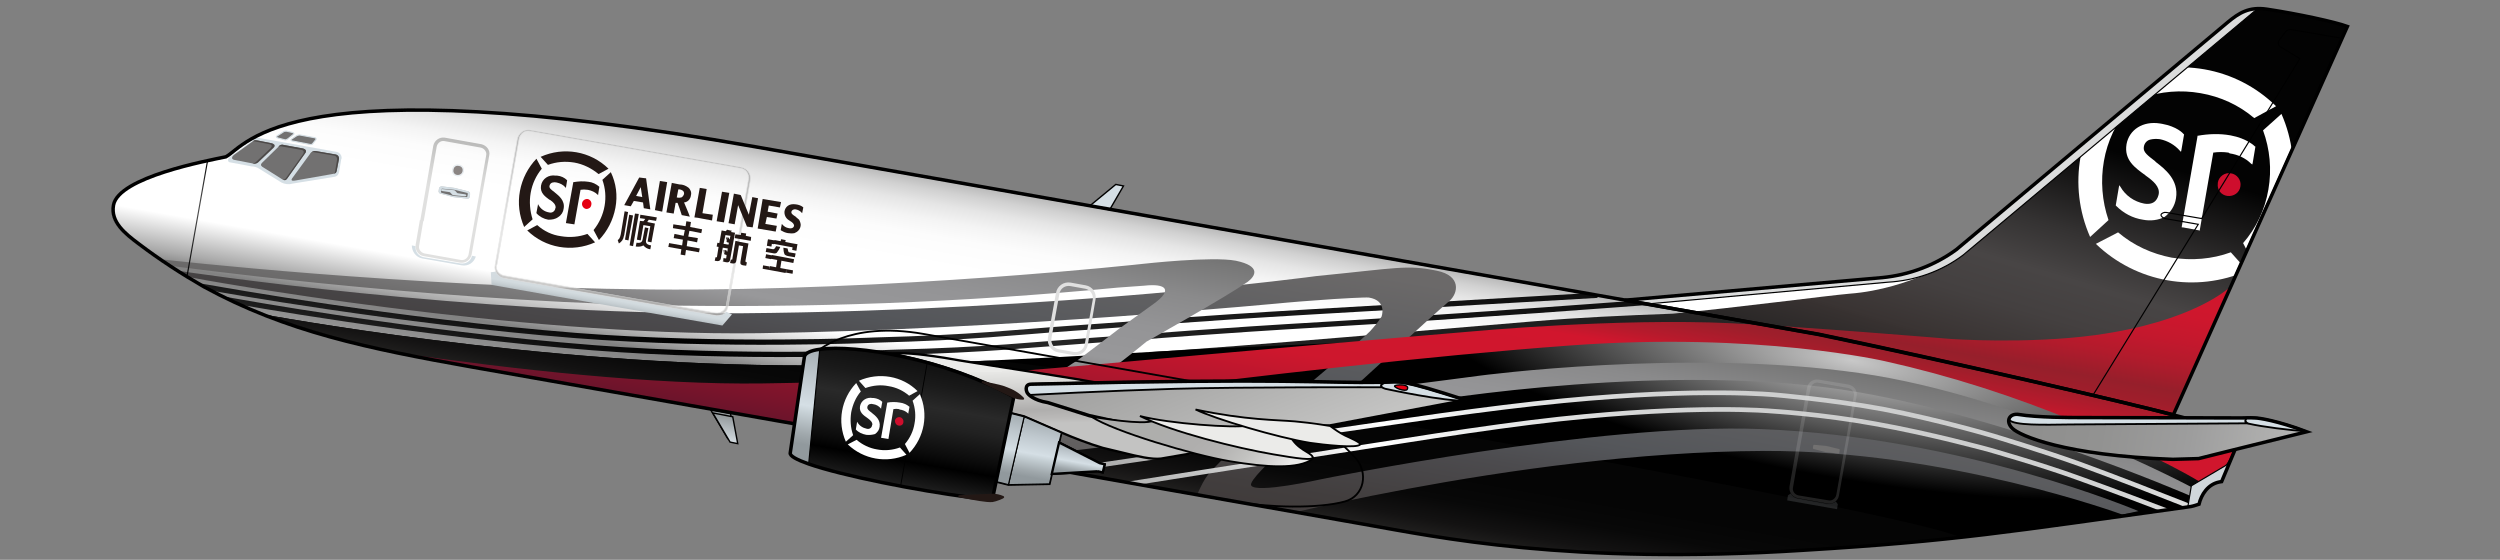 <?xml version="1.0" encoding="utf-8"?>
<!-- Generator: Adobe Illustrator 22.0.0, SVG Export Plug-In . SVG Version: 6.00 Build 0)  -->
<svg version="1.1" id="图层_1" xmlns="http://www.w3.org/2000/svg" xmlns:xlink="http://www.w3.org/1999/xlink" x="0px" y="0px"
	 viewBox="0 0 652 146" style="enable-background:new 0 0 652 146;" xml:space="preserve">
<rect x="0" y="0" width="652" height="146" fill="#808080" stroke="none"/>
<style type="text/css">
	.st0{fill:#FFFFFF;}
	.st1{fill:url(#底部渐变_1_);}
	.st2{fill:url(#SVGID_1_);}
	.st3{clip-path:url(#SVGID_3_);}
	.st4{fill:url(#SVGID_4_);}
	.st5{fill:url(#SVGID_5_);}
	.st6{fill:none;stroke:url(#SVGID_6_);stroke-width:1.372;}
	.st7{fill:none;stroke:url(#SVGID_7_);stroke-width:1.372;}
	.st8{fill:url(#SVGID_8_);}
	.st9{fill:url(#SVGID_9_);}
	.st10{fill:url(#SVGID_10_);}
	.st11{fill:none;stroke:url(#SVGID_11_);stroke-width:1.219;}
	.st12{fill:none;stroke:url(#SVGID_12_);stroke-width:1.219;}
	.st13{fill:url(#SVGID_13_);}
	.st14{opacity:0.75;}
	.st15{fill:url(#SVGID_14_);stroke:#E0E0E0;stroke-width:0.152;}
	.st16{clip-path:url(#SVGID_16_);}
	.st17{fill:#CE0E2D;}
	.st18{fill:#D5DFE5;stroke:#000000;stroke-width:0.366;}
	.st19{fill:url(#SVGID_17_);stroke:#000000;stroke-width:0.366;}
	.st20{fill:url(#SVGID_18_);stroke:#000000;stroke-width:0.366;}
	.st21{fill:#D0D7DB;stroke:#000000;stroke-width:0.305;}
	.st22{fill:#DBDCDC;stroke:#000000;stroke-width:0.305;}
	.st23{fill:none;stroke:#000000;stroke-width:0.305;}
	.st24{fill:#D5DFE5;}
	.st25{fill:#727171;}
	.st26{fill:#727171;stroke:#D5DFE5;stroke-width:0.305;}
	.st27{fill:#4C4948;}
	.st28{fill:none;stroke:#000000;stroke-width:0.914;}
	.st29{fill:#BFBFBF;}
	.st30{fill:#D4DEE4;}
	.st31{opacity:0.15;}
	.st32{fill:url(#SVGID_19_);}
	.st33{fill:#D5DFE5;stroke:#000000;stroke-width:0.488;}
	.st34{fill:url(#SVGID_20_);}
	.st35{fill:#E0E0E0;}
	.st36{fill:none;stroke:url(#SVGID_21_);stroke-width:0.305;}
	.st37{fill:none;stroke:#000000;stroke-width:0.488;}
	.st38{fill:url(#SVGID_22_);stroke:#000000;stroke-width:0.61;}
	.st39{fill:url(#SVGID_23_);}
	.st40{fill:#E60012;stroke:#000000;stroke-width:0.366;}
	.st41{fill:url(#SVGID_24_);stroke:#000000;stroke-width:0.488;}
	.st42{fill:url(#SVGID_25_);stroke:#000000;stroke-width:0.488;}
	.st43{fill:url(#SVGID_26_);stroke:#000000;stroke-width:0.488;}
	.st44{fill:#727171;stroke:#000000;stroke-width:0.61;}
	.st45{fill:url(#SVGID_27_);stroke:#000000;stroke-width:0.305;}
	.st46{fill:url(#SVGID_28_);stroke:#000000;stroke-width:0.61;}
	.st47{fill:url(#SVGID_29_);stroke:#000000;stroke-width:0.305;}
	.st48{fill:url(#SVGID_30_);}
	.st49{fill:url(#SVGID_31_);stroke:#000000;stroke-width:0.305;}
	.st50{fill:#231815;stroke:#231815;stroke-width:0.488;}
	.st51{fill:none;stroke:#000000;stroke-width:0.244;}
	.st52{opacity:0.53;}
	.st53{fill:#231815;stroke:#D4DEE4;stroke-width:0.366;}
	.st54{fill:#231815;}
	.st55{fill:#E50012;}
</style>
<path class="st0" d="M423.7,78.3l50.8,8.9c34.7,7.2,81.4,18.1,92.3,21L612.2,6.9c-3.3-1.2-13-3.3-21-4.5c-4.7-0.7-7.3,1-10.2,3.4
	l-70.8,59.3c-5.6,4.1-12.3,6.6-19.3,7.3L423.7,78.3z"/>
<linearGradient id="底部渐变_1_" gradientUnits="userSpaceOnUse" x1="370.081" y1="311.837" x2="370.081" y2="242.513" gradientTransform="matrix(0.985 0.174 0.174 -0.985 -107.827 301.431)">
	<stop  offset="0" style="stop-color:#BABABA"/>
	<stop  offset="4.000000e-02" style="stop-color:#D1D1D1"/>
	<stop  offset="9.000000e-02" style="stop-color:#E5E5E5"/>
	<stop  offset="0.15" style="stop-color:#F4F4F4"/>
	<stop  offset="0.21" style="stop-color:#FCFCFC"/>
	<stop  offset="0.32" style="stop-color:#FFFFFF"/>
	<stop  offset="0.63" style="stop-color:#FFFFFF"/>
	<stop  offset="0.67" style="stop-color:#E7E7E7"/>
	<stop  offset="0.77" style="stop-color:#AAAAAA"/>
	<stop  offset="0.82" style="stop-color:#828282"/>
	<stop  offset="0.92" style="stop-color:#909090"/>
	<stop  offset="1" style="stop-color:#A1A1A1"/>
</linearGradient>
<path id="底部渐变" class="st1" d="M566.6,108.4c-10.9-2.9-58-13.8-92.7-21l-50.1-8.8l-226.9-40C74.4,16.9,64.3,38,58.6,41.1
	c-4.8,1-28,5.3-29.3,12.6c-0.8,4.4,3,7.4,6.6,10.1c5.4,4.1,11.1,7.8,17,11.2C74.3,86.6,95.6,91,122.7,95.8l160.8,28.4l71.9,12.7
	c19.3,3.4,53.6,10.7,114.8,6.8c39.6-2.4,53.5-4.8,100.3-11.3c1-0.1,1.9-0.4,2.8-0.7c0.6-2.5,2.2-5.2,5.3-5.8l0.6-0.1l3.4-8.1
	c1.1-2.6,0-5-3.4-5.9C577.8,111.2,567.7,108.7,566.6,108.4z"/>
<linearGradient id="SVGID_1_" gradientUnits="userSpaceOnUse" x1="518.683" y1="408.029" x2="504.963" y2="286.799" gradientTransform="matrix(0.985 0.174 0.174 -0.985 -107.827 301.431)">
	<stop  offset="0.21" style="stop-color:#030303"/>
	<stop  offset="0.4" style="stop-color:#343232"/>
	<stop  offset="0.5" style="stop-color:#484545"/>
	<stop  offset="0.59" style="stop-color:#444040"/>
	<stop  offset="0.7" style="stop-color:#393332"/>
	<stop  offset="0.7" style="stop-color:#383231"/>
	<stop  offset="0.8" style="stop-color:#272525"/>
	<stop  offset="0.87" style="stop-color:#1F1F1F"/>
</linearGradient>
<path class="st2" d="M400,83.8c11.8-1,23-1.5,36.3-2c16.9-1.6,40.2-4.7,46-5.2c16.3-1.2,29.7-10.1,29.7-10.1l0,0
	c3.1-2.4,6.3-6.3,9.3-10.7l59.8-50c2.8-2.4,5.5-4.1,10.2-3.4c8,1.2,17.7,3.3,21,4.5l-45.4,101.3l-98.6-10.5l-168.1-5.9
	C322.5,90.5,380.4,85.4,400,83.8z"/>
<g>
	<defs>
		<path id="SVGID_2_" d="M424,78.3l-226.8-40C74.7,16.8,64.6,37.9,59,41c-4.8,1-28,5.3-29.3,12.6c-0.8,4.4,3,7.4,6.6,10.1
			c5.4,4.1,11.1,7.8,17,11.2C74.6,86.5,96,91,123,95.7l160.8,28.4l71.9,12.7c19.3,3.4,53.6,10.7,114.8,6.8
			c39.6-2.4,53.5-4.8,100.3-11.3c1-0.1,1.9-0.4,2.8-0.7c0.6-2.5,2.3-5.2,5.3-5.8l0.6-0.1l3.4-8.1c1.1-2.6,0-5-3.5-5.9
			c-1.3-0.3-11.1-2.8-12.5-3.3L612.3,7c-3.3-1.2-13-3.3-21-4.5c-4.7-0.7-7.3,1-10.2,3.4l-70.8,59.2c-5.7,4.1-12.3,6.6-19.3,7.3
			L424,78.3z"/>
	</defs>
	<clipPath id="SVGID_3_">
		<use xlink:href="#SVGID_2_"  style="overflow:visible;"/>
	</clipPath>
	<g class="st3">
		
			<radialGradient id="SVGID_4_" cx="-874.369" cy="1983.1" r="116.84" gradientTransform="matrix(-0.98 -0.17 -5.000000e-02 0.26 -274.71 -570.24)" gradientUnits="userSpaceOnUse">
			<stop  offset="0" style="stop-color:#C8C8C8"/>
			<stop  offset="1" style="stop-color:#000000"/>
		</radialGradient>
		<path class="st4" d="M210.4,95.3c33.5,0,69-2.4,103.5-4.3c79.3-3.7,126.8-4.6,126.8-4.6l33.2,1.3h0.1c34.7,7.2,81.8,18.2,92.7,21
			c1.1,0.3,11.2,2.9,12.5,3.2c3.5,0.9,4.5,3.3,3.5,5.9l-3.4,8.2l-0.6,0.1c-3.1,0.6-4.7,3.3-5.3,5.8c-0.9,0.4-1.9,0.6-2.8,0.7
			c-46.8,6.6-60.7,8.9-100.3,11.3c-61.2,3.9-95.5-3.4-114.8-6.8l-71.9-12.7L122.8,96.1c-18.5-3.3-36.8-8.1-54.5-14.2
			C68.2,81.9,139.6,95.4,210.4,95.3z"/>
		
			<linearGradient id="SVGID_5_" gradientUnits="userSpaceOnUse" x1="212.435" y1="242.207" x2="212.435" y2="270.025" gradientTransform="matrix(0.985 0.174 0.174 -0.985 35.953 326.791)">
			<stop  offset="0" style="stop-color:#222120"/>
			<stop  offset="0.17" style="stop-color:#131212"/>
			<stop  offset="0.38" style="stop-color:#080808"/>
			<stop  offset="0.62" style="stop-color:#050505"/>
		</linearGradient>
		<path class="st5" d="M210.4,95.3c15.2,0,30.8-0.5,46.5-1.2c19-0.8,270.1,44.8,253.5,46.6c-11.8,1.3-23.7,2.3-40.1,3.3
			c-61.2,3.9-95.5-3.4-114.8-6.8l-71.9-12.7L122.8,96.1c-18.5-3.3-36.8-8.1-54.5-14.2C68.2,81.9,139.7,95.4,210.4,95.3z"/>
		
			<linearGradient id="SVGID_6_" gradientUnits="userSpaceOnUse" x1="282.957" y1="313.055" x2="282.957" y2="248.082" gradientTransform="matrix(0.985 0.174 0.174 -0.985 -107.827 301.431)">
			<stop  offset="0" style="stop-color:#0F0F0F"/>
			<stop  offset="0.25" style="stop-color:#141414"/>
			<stop  offset="0.55" style="stop-color:#232323"/>
			<stop  offset="0.6" style="stop-color:#262626"/>
			<stop  offset="0.69" style="stop-color:#1E1E1E"/>
			<stop  offset="0.82" style="stop-color:#080808"/>
			<stop  offset="0.87" style="stop-color:#000000"/>
			<stop  offset="1" style="stop-color:#1F1F1F"/>
		</linearGradient>
		<path class="st6" d="M429.1,78.9c0,0-47.3,3.6-81.7,5.6c-34.1,2-43.8,3-62.9,4.3c-15.6,1.1-25.7,2.4-51.8,3.1
			c0,0-39.4,1.8-77.8-1.2c-46.6-3.6-93.8-12.2-93.8-12.2s-14.9-2.4-27.1-4.8c-13.3-2.6-24-5.2-24-5.2"/>
		
			<linearGradient id="SVGID_7_" gradientUnits="userSpaceOnUse" x1="272.271" y1="312.748" x2="272.271" y2="250.406" gradientTransform="matrix(0.985 0.174 0.174 -0.985 -107.827 301.431)">
			<stop  offset="0" style="stop-color:#0F0F0F"/>
			<stop  offset="0.25" style="stop-color:#141414"/>
			<stop  offset="0.55" style="stop-color:#232323"/>
			<stop  offset="0.6" style="stop-color:#262626"/>
			<stop  offset="0.69" style="stop-color:#1E1E1E"/>
			<stop  offset="0.82" style="stop-color:#080808"/>
			<stop  offset="0.87" style="stop-color:#000000"/>
			<stop  offset="1" style="stop-color:#1F1F1F"/>
		</linearGradient>
		<path class="st7" d="M416.6,77c0,0-39.6,2.3-74,4.3c-34.1,2-43.8,3-62.9,4.3c-15.6,1.1-25.6,2.4-51.7,3.1c0,0-39.4,1.8-77.9-1.2
			c-46.6-3.7-93.8-12.2-93.8-12.2s-14.9-2.4-27.1-4.8C15.9,67.9,2,64.3,2,64.3"/>
		
			<linearGradient id="SVGID_8_" gradientUnits="userSpaceOnUse" x1="368.658" y1="311.137" x2="368.658" y2="236.252" gradientTransform="matrix(0.985 0.174 0.174 -0.985 -107.827 301.431)">
			<stop  offset="5.000000e-02" style="stop-color:#6B6969"/>
			<stop  offset="0.5" style="stop-color:#54565A"/>
			<stop  offset="0.62" style="stop-color:#4C4B4E"/>
			<stop  offset="0.84" style="stop-color:#423E3E"/>
			<stop  offset="1" style="stop-color:#3E3938"/>
		</linearGradient>
		<path class="st8" d="M348.8,105C355,99.4,373,82.8,378,78.5c2.3-2,3.2-6.6-3.3-7.9c-7.8-1.6-10.1-0.7-31.4,1.4c0,0-65.9,9-150,9.7
			C122.9,82.2,48,70.9,45.8,70.5l3.1,1.7C52.7,73,134.6,87.8,198,86.9c64.1-0.9,137.9-8,137.9-8s4.4-0.4,11.8-0.9
			c1.3-0.1,8.4-0.5,9.3-0.4c4.9,0.8,3.3,5,3.3,5c-0.9,1.4-1.9,2.6-3,3.8c-4.3,4.4-34.5,29-37.4,32.2c-4.2,4.7-4.8,4.3-7,8.9
			c0,0-2.3,4.2,0.1,7.2c1.6,1.9,10,2.5,10,2.5s71.7-19.3,137-19.6c47.8-0.2,93.5,16.6,93.5,16.6l4.2-0.9c0,0-45.3-19.3-98.4-21.4
			c-42.6-1.7-114.8,13.1-114.8,13.1s-17,3.8-18.2,1.6S347.6,106,348.8,105z"/>
		
			<linearGradient id="SVGID_9_" gradientUnits="userSpaceOnUse" x1="373.491" y1="304.578" x2="373.491" y2="242.948" gradientTransform="matrix(0.985 0.174 0.174 -0.985 -107.827 301.431)">
			<stop  offset="0" style="stop-color:#737373"/>
			<stop  offset="3.000000e-02" style="stop-color:#787878"/>
			<stop  offset="0.18" style="stop-color:#8A8A8B"/>
			<stop  offset="0.34" style="stop-color:#949496"/>
			<stop  offset="0.5" style="stop-color:#98989A"/>
			<stop  offset="0.61" style="stop-color:#828182"/>
			<stop  offset="0.75" style="stop-color:#6E6D6D"/>
			<stop  offset="0.88" style="stop-color:#626060"/>
			<stop  offset="1" style="stop-color:#5E5C5C"/>
		</linearGradient>
		<path class="st9" d="M280.5,94.3c-2.2,1.3-7.7,5.4-12.9,9.3c-5.5,4.1-10.6,8.8-10.6,8.8s-3.7,3-3,4.5c1.6,3.3,10.3,2.5,10.3,2.5
			s9.4-1.2,19.8-2.4c28.7-3.2,82.2-11.4,82.2-11.4S426.1,94.8,476,101c42.4,5.3,95.2,28.3,95.2,28.3l1-1.9c0,0-44.5-24-87.2-30.1
			c-45.5-6.5-99.3,0.7-99.3,0.7s-51.4,6.8-80.1,10c-10.4,1.2-19.4,2-19.4,2s-9.3,1.2-10.9,0.1c-1.4-1,2.1-3.5,2.1-3.5
			s5.2-4.8,10.7-9c6.6-4.9,10.9-8.5,10.9-8.5s20.5-11.5,26.4-15.6c2-1.5,3.6-4.1-3.1-5.5c-6.2-1.2-24.1,0.8-24.1,0.8
			s-65,7.2-128.1,6.7c-64.4-0.6-127.5-7.8-127.5-7.8l1.7,1.6c0,0,64.5,8.9,125.6,10.3c40.6,0.8,81.2-0.7,121.7-4.6l6.9-0.5
			c5.5-0.6,7.6,1,2.3,4.8l-8.9,6.4C291.8,85.8,281.1,94,280.5,94.3z"/>
		
			<linearGradient id="SVGID_10_" gradientUnits="userSpaceOnUse" x1="408.643" y1="342.667" x2="408.643" y2="242.871" gradientTransform="matrix(0.985 0.174 0.174 -0.985 -107.827 301.431)">
			<stop  offset="0" style="stop-color:#D1162D"/>
			<stop  offset="9.000000e-02" style="stop-color:#CE172D"/>
			<stop  offset="0.16" style="stop-color:#C3182D"/>
			<stop  offset="0.22" style="stop-color:#B21B2C"/>
			<stop  offset="0.28" style="stop-color:#9A1E2B"/>
			<stop  offset="0.29" style="stop-color:#961F2B"/>
			<stop  offset="0.33" style="stop-color:#9F1E2B"/>
			<stop  offset="0.38" style="stop-color:#B71A2C"/>
			<stop  offset="0.42" style="stop-color:#D1162D"/>
			<stop  offset="0.59" style="stop-color:#CE172D"/>
			<stop  offset="0.7" style="stop-color:#B6162D"/>
			<stop  offset="0.95" style="stop-color:#79142B"/>
			<stop  offset="1" style="stop-color:#6B142B"/>
		</linearGradient>
		<path class="st10" d="M101.1,91.7l113.6,19.9c18.9-0.7,119.9-16,194.8-21.5c48.9-3.6,82.1,4.1,82.1,4.1c17.1,3.8,33.8,9.2,50,15.9
			c22.5,9.5,32.2,15.6,32.2,15.6c4.8-1.2,8.4-5.3,9-10.2c0.2-1.3-0.6-2.9-4.4-4c-5.8-1.8-11.7-3.3-11.7-3.3L581.4,75
			c0,0-9.3,8.9-35,12.4c-17.8,2.4-37.6,1-37.6,1s-39.7-3.3-57.3-4.1c-29.2-1.4-67.2,2.1-67.2,2.1s-33.3,2.8-72.5,6.3
			c-33.6,3-68.8,6.7-112.9,7.3c-28.3,0.4-64-3.5-96.7-8.2L101.1,91.7z"/>
		
			<linearGradient id="SVGID_11_" gradientUnits="userSpaceOnUse" x1="498.185" y1="296.373" x2="498.185" y2="241.027" gradientTransform="matrix(0.985 0.174 0.174 -0.985 -107.827 301.431)">
			<stop  offset="0" style="stop-color:#CCCDCD"/>
			<stop  offset="0.14" style="stop-color:#D5D6D6"/>
			<stop  offset="0.36" style="stop-color:#EDEEEE"/>
			<stop  offset="0.49" style="stop-color:#FFFFFF"/>
			<stop  offset="0.58" style="stop-color:#E9E9E9"/>
			<stop  offset="0.76" style="stop-color:#C3C4C4"/>
			<stop  offset="0.91" style="stop-color:#ACACAC"/>
			<stop  offset="1" style="stop-color:#A3A4A4"/>
		</linearGradient>
		<path class="st11" d="M273.3,123.3c0,0,31.6-4.7,69.1-10.1c21.5-3.1,45.4-6.8,65.4-8.7c36.2-3.5,55.4-1.5,55.4-1.5
			s14.3,1.2,27.9,3.7c14.7,2.8,28.8,7,28.8,7s13.3,4,22.7,7.4c18.8,6.9,40.6,15.8,40.6,15.8"/>
		
			<linearGradient id="SVGID_12_" gradientUnits="userSpaceOnUse" x1="498.186" y1="292.297" x2="498.186" y2="234.557" gradientTransform="matrix(0.985 0.174 0.174 -0.985 -107.827 301.431)">
			<stop  offset="0" style="stop-color:#CCCDCD"/>
			<stop  offset="0.14" style="stop-color:#D5D6D6"/>
			<stop  offset="0.36" style="stop-color:#EDEEEE"/>
			<stop  offset="0.49" style="stop-color:#FFFFFF"/>
			<stop  offset="0.58" style="stop-color:#E9E9E9"/>
			<stop  offset="0.76" style="stop-color:#C3C4C4"/>
			<stop  offset="0.91" style="stop-color:#ACACAC"/>
			<stop  offset="1" style="stop-color:#A3A4A4"/>
		</linearGradient>
		<path class="st12" d="M272.5,129.7c0,0,31.5-5.1,68.9-10.9c21.5-3.3,45.2-7.3,65.2-9.5c36.1-3.9,55.3-2.1,55.3-2.1
			s13.3,0.8,27,3.3c14.7,2.6,29.9,6.8,29.9,6.8s13.4,3.8,22.8,7.2c18.8,6.7,40.8,15.4,40.8,15.4"/>
		
			<linearGradient id="SVGID_13_" gradientUnits="userSpaceOnUse" x1="224.071" y1="268.469" x2="224.071" y2="264.759" gradientTransform="matrix(0.985 0.174 0.174 -0.985 -107.827 301.431)">
			<stop  offset="0" style="stop-color:#D4DCE1"/>
			<stop  offset="0.58" style="stop-color:#D3DBDF"/>
			<stop  offset="0.83" style="stop-color:#C7CFD3"/>
			<stop  offset="1" style="stop-color:#BBC3C7"/>
		</linearGradient>
		<path class="st13" d="M159.2,77.3l27.6,4.9c0.5,0,1.1,0,1.6-0.2c0.4-0.2,0.7-0.4,1-0.7l1.5,0.7l-2.5,2.9l-28.6-5l-31.6-5.6
			l-0.2-3.3l1.6-0.2c0.2,0.4,0.4,0.7,0.7,1c0.4,0.3,0.9,0.6,1.4,0.8L159.2,77.3z"/>
		<g class="st14">
			
				<linearGradient id="SVGID_14_" gradientUnits="userSpaceOnUse" x1="223.911" y1="306.245" x2="223.911" y2="266.954" gradientTransform="matrix(0.985 0.174 0.174 -0.985 -107.827 301.431)">
				<stop  offset="0" style="stop-color:#A5A5A5"/>
				<stop  offset="0" style="stop-color:#A5A5A5"/>
				<stop  offset="0.74" style="stop-color:#E0E0DF"/>
				<stop  offset="0.84" style="stop-color:#D6D6D5"/>
				<stop  offset="1" style="stop-color:#BCBBBA"/>
			</linearGradient>
			<path class="st15" d="M129.4,69.2h-0.3c-0.3,1.6,0.8,3.1,2.4,3.4l55,9.7c1.6,0.3,3.1-0.8,3.4-2.4l5.8-32.9
				c0.3-1.6-0.8-3.1-2.4-3.4l-55-9.7c-1.6-0.3-3.1,0.8-3.4,2.4l-5.8,32.9L129.4,69.2l0.2-0.1l5.8-32.9c0.1-0.6,0.5-1.2,1-1.6
				c0.5-0.4,1.2-0.5,1.8-0.4l55,9.7c1.3,0.2,2.2,1.5,2,2.8l-5.8,32.9c-0.2,1.3-1.5,2.2-2.9,2l-55-9.7c-0.6-0.1-1.2-0.5-1.6-1
				c-0.4-0.5-0.5-1.2-0.4-1.8L129.4,69.2z"/>
		</g>
	</g>
</g>
<g>
	<defs>
		<path id="SVGID_15_" d="M423.3,78.4l50.8,8.9c34.7,7.2,81.4,18.1,92.3,21L611.8,7c-3.3-1.2-13-3.3-21-4.5c-4.7-0.7-7.3,1-10.2,3.4
			l-70.8,59.3c-5.7,4.1-12.3,6.6-19.3,7.3L423.3,78.4z"/>
	</defs>
	<clipPath id="SVGID_16_">
		<use xlink:href="#SVGID_15_"  style="overflow:visible;"/>
	</clipPath>
	<g class="st16">
		<path class="st17" d="M580.9,51.1c-1.6-0.2-2.7-1.6-2.5-3.2c0-0.1,0-0.1,0-0.2c0.2-1.6,1.8-2.8,3.4-2.5c1.6,0.2,2.8,1.8,2.5,3.4
			C584.1,50.2,582.6,51.3,580.9,51.1C580.9,51.1,580.9,51.1,580.9,51.1z"/>
		<path class="st0" d="M573.9,24.3c5.2,0.9,10,3.1,14,6.5l5.7-3.1c-10.5-10.3-26.1-13-39.5-7l4.4,4.9
			C563.5,23.8,568.8,23.4,573.9,24.3z"/>
		<path class="st0" d="M552.4,60.6l-5.8,3c10.5,10.1,26.1,12.9,39.5,7l-4.3-4.8c-4.9,1.8-10.2,2.2-15.4,1.4
			C561.2,66.2,556.4,64,552.4,60.6z"/>
		<path class="st0" d="M548.7,42c0.9-5.2,3.2-10,6.5-14l-3.1-5.7c-10.1,10.5-12.9,26.1-7,39.5l4.8-4.4
			C548.2,52.4,547.8,47.1,548.7,42z"/>
		<path class="st0" d="M585,63.4l3,5.8c10.1-10.5,12.9-26.1,7-39.5l-4.8,4.3c1.8,4.9,2.3,10.2,1.4,15.4
			C590.7,54.7,588.4,59.5,585,63.4z"/>
		<path class="st0" d="M558.9,57.3c-2.7-0.4-5.1-1.7-7-3.6l-0.1-0.1v-0.1l0.8-4.7l0.1-0.5l0.3,0.4c1.3,2.3,3.6,3.9,6.2,4.4
			c3,0.5,3.6-1.6,3.8-2.5c0.3-1.9-1.4-3.4-3.4-4.8l-0.1-0.1c-2.6-1.9-5.6-3.9-4.9-8.1c0.7-3.8,4.3-6.1,8.7-5.4l0.6,0.1
			c3.8,0.7,5.4,2.4,5.6,2.7h0.1v0.1l-0.7,4.1l-0.1,0.4l-0.3-0.3c-1.3-1.5-3.2-2.6-5.2-3c-0.8-0.1-1.7-0.1-2.5,0.1
			c-0.9,0.2-1.6,1-1.7,2c-0.2,1.3,1.1,2.2,2.9,3.6l0.3,0.3c2.2,1.7,6,4.6,5.2,9.4c-0.3,2-1.4,3.7-3,4.9
			C562.9,57.4,560.9,57.7,558.9,57.3z"/>
		<path class="st0" d="M573.8,60.1h-0.2l-4.3-0.8H569v-0.2l4.1-23.5v-0.2h0.1c2.8-0.5,5.7-0.6,8.5-0.1c4.4,0.8,6.4,2.9,6.4,2.9h0.1
			v0.1l-0.7,4.2l-0.1,0.4l-0.3-0.2c-1.5-1.5-3.5-2.4-5.6-2.7c-0.1-0.1-0.2-0.1-0.3-0.2c-1.3-0.2-2.7-0.2-4,0l0,0v0.1L573.7,60
			L573.8,60.1z"/>
	</g>
</g>
<polygon class="st18" points="293,48.5 289.4,54.7 284.2,53.7 291,48.1 "/>
<linearGradient id="SVGID_17_" gradientUnits="userSpaceOnUse" x1="258.76" y1="235.839" x2="258.76" y2="242.539" gradientTransform="matrix(0.985 0.174 0.174 -0.985 -107.827 301.431)">
	<stop  offset="0" style="stop-color:#D4DCE1"/>
	<stop  offset="1" style="stop-color:#93999C"/>
</linearGradient>
<polygon class="st19" points="191.8,114.8 190.5,107.8 185.3,106.8 189.8,114.4 "/>
<linearGradient id="SVGID_18_" gradientUnits="userSpaceOnUse" x1="259.523" y1="235.065" x2="259.523" y2="241.773" gradientTransform="matrix(0.985 0.174 0.174 -0.985 -107.827 301.431)">
	<stop  offset="0" style="stop-color:#D4DCE1"/>
	<stop  offset="1" style="stop-color:#93999C"/>
</linearGradient>
<polygon class="st20" points="192.4,115.7 191.1,108.7 185.9,107.7 190.4,115.3 "/>
<path class="st21" d="M570.6,132.1c1-0.1,1.9-0.4,2.9-0.7c0.6-2.5,2.3-5.2,5.3-5.8l0.6-0.1l1.9-4.6l-9.8,5.8L570.6,132.1z"/>
<path class="st22" d="M424,78.3l67-6c7-0.6,13.6-3.1,19.3-7.3l70.8-59.3c1.4-1.2,3.9-3.5,7.5-3.3L512,66.5
	c-5.7,4.3-12.6,6.7-19.7,7.1l-63,5.7L424,78.3z"/>
<path class="st23" d="M610.8,10l-12.7-2.2c-1.1-0.2-1.6-0.1-2.2,0.7l-1.5,2c-0.4,0.5-0.3,1.3,0.3,1.7c0,0,0,0,0,0l5.1,3.1L574.2,57
	l-9.3-1.6c-0.4-0.1-1.2,0.2-1.3,0.6s0.6,0.9,1,1l8.7,1.5l-27.6,44.8"/>
<path class="st24" d="M67.7,36l12.8,2.3l7.2,1.3c0.8,0.1,1.4,0.8,1.4,1.6c0,0.1,0,0.2-0.1,0.3l-0.5,3c-0.1,0.7-0.3,1.4-1.2,1.6
	l-11.1,1.8c-0.9,0.3-2,0.1-2.8-0.3l-5.8-3.6c-0.6-0.4-1.3-0.6-2-0.6l-5.8-1.1c0,0-1.1-0.5,0.7-1.8l5.9-4.2
	C66.4,36.2,66.7,35.8,67.7,36z"/>
<path class="st25" d="M86.6,45.4c0.7-0.1,1-0.3,1.2-0.8l0.6-3.1c0.1-0.5-0.2-1.1-0.8-1.2c0,0,0,0,0,0l-5.2-0.9
	c-0.6-0.1-1.3,0.2-1.6,0.8l-4.6,6.3c-0.4,0.6,0,0.7,0.7,0.6L86.6,45.4z"/>
<path class="st25" d="M79.7,39.8c0.2-0.3,0.2-0.9-0.8-1.1l-4.9-0.9c-0.5-0.2-1.1,0-1.4,0.5l-4.2,4.1c-0.4,0.4-0.5,0.7,0,1.1
	c0,0,4.2,2.6,5.1,3.2s1.1,0.2,1.3-0.1L79.7,39.8"/>
<path class="st26" d="M81,37.7c0.3,0,0.5-0.1,0.6-0.3l0.8-1c0.1-0.3,0-0.4-0.4-0.5l-3.8-0.7c-0.4,0-0.7,0.1-1,0.3L76,36.3
	c-0.3,0.3,0.1,0.5,0.4,0.5L81,37.7z"/>
<path class="st26" d="M74.4,36.5c0.2,0,0.4-0.1,0.7-0.3l1.5-1.2c0.2-0.2-0.1-0.4-0.5-0.5l-1.4-0.3c-0.3,0-0.6,0-0.8,0.2l-1.7,1.1
	c-0.3,0.2,0,0.4,0.3,0.5L74.4,36.5z"/>
<path class="st25" d="M61,40.4c-0.5,0.4-0.8,1.1,0.1,1.3l5.2,1c0.4,0,0.8-0.1,1.1-0.4l4-3.8c0.5-0.5,0.3-1-0.8-1.2L67,36.6
	c-0.8-0.1-0.7,0-1.4,0.5L61,40.4z"/>
<path class="st27" d="M87,45.4c0.3-0.2,0.3-0.2,0.4-0.7l0.5-3c0.1-0.5-0.2-1-0.7-1.1c0,0,0,0,0,0l-5.3-0.9c-0.3-0.1-0.7,0-0.9,0.2
	c0.4-0.4,0.9-0.6,1.4-0.5l5.2,0.9c0.5,0.1,0.9,0.6,0.8,1.2c0,0,0,0,0,0l-0.6,3.1C87.8,45,87.4,45.3,87,45.4z"/>
<path class="st27" d="M79.7,39.8c0.2-0.3,0.2-0.9-0.8-1.1l-4.9-0.9c-0.5-0.2-1.1,0-1.4,0.5c0.3-0.1,0.6-0.2,0.9-0.1l5.1,0.9
	c0.7,0.1,0.7,0.6,0.5,1l-4.5,6.3c-0.2,0.3-0.5,0.5-0.9,0.4c0.8,0.4,1,0,1.2-0.2L79.7,39.8"/>
<path class="st27" d="M66,36.8l4.2,0.8c0.8,0.1,0.8,0.5,0.4,1l-3.8,3.6c-0.3,0.3-0.6,0.4-1,0.4l0.4,0.1c0.4,0,0.8-0.1,1.1-0.4l4-3.8
	c0.5-0.5,0.3-1-0.8-1.2L67,36.6C66.4,36.5,66.3,36.6,66,36.8z"/>
<path class="st28" d="M566.8,108.2c-10.9-2.9-58-13.8-92.7-21L424,78.3l-226.9-40C74.6,16.7,64.5,37.9,58.9,40.9
	c-4.8,1-28,5.3-29.3,12.6c-0.8,4.4,3,7.4,6.6,10.1c5.4,4.1,11.1,7.8,17,11.2c21.4,11.7,42.8,16.1,69.8,20.9L283.7,124l71.9,12.7
	c19.3,3.4,53.6,10.7,114.8,6.8c39.6-2.4,53.5-4.8,100.3-11.3c1-0.1,1.9-0.4,2.8-0.7c0.6-2.5,2.3-5.2,5.3-5.8l0.6-0.1l3.4-8.1
	c1.1-2.6,0-5-3.5-5.9C578,111.1,567.9,108.5,566.8,108.2z"/>
<path class="st29" d="M118.2,51.4l3.6,0.4c0.3,0.1,0.7-0.2,0.7-0.5c0,0,0,0,0,0l0.1-0.7c0-0.3-0.2-0.6-0.5-0.7l-3.6-0.9l-3.3-0.4
	c-0.3,0-0.6,0.2-0.7,0.5l-0.1,0.7c-0.1,0.3,0.2,0.7,0.5,0.7L118.2,51.4z"/>
<path class="st29" d="M121.9,51.2c0,0.1-0.1,0.2-0.2,0.2c0,0,0,0,0,0l-3.4-0.3l-3.1-0.8c-0.1,0-0.2-0.1-0.2-0.3l0.1-0.6
	c0-0.1,0.1-0.2,0.2-0.2c0,0,0,0,0,0l3.2,0.3l3.3,0.8c0.1,0,0.2,0.1,0.2,0.3L121.9,51.2z"/>
<path class="st29" d="M119.4,50.4c-0.3,0-0.6-0.8-1-0.8l-3.1-0.3c-0.1,0-0.2,0.1-0.3,0.2c0,0.1,0.1,0.2,0.2,0.3l2,0.3
	c0.3,0,0.6,0.7,1,0.8l3.1,0.3c0.1,0,0.2-0.1,0.3-0.2s-0.1-0.2-0.2-0.3L119.4,50.4z"/>
<path class="st30" d="M118.2,51.4l3.6,0.4c0.3,0.1,0.7-0.2,0.7-0.5c0,0,0,0,0,0l0.1-0.7c0-0.3-0.2-0.6-0.5-0.7l-3.6-0.9l-3.3-0.4
	c-0.3,0-0.6,0.2-0.7,0.5l-0.1,0.7c-0.1,0.3,0.2,0.7,0.5,0.7L118.2,51.4z"/>
<path class="st25" d="M121.9,51.2c0,0.1-0.1,0.2-0.2,0.2c0,0,0,0,0,0l-3.4-0.3l-3.1-0.8c-0.1,0-0.2-0.1-0.2-0.3l0.1-0.6
	c0-0.1,0.1-0.2,0.2-0.2c0,0,0,0,0,0l3.2,0.3l3.3,0.8c0.1,0,0.2,0.1,0.2,0.3L121.9,51.2z"/>
<path class="st24" d="M119.4,50.4c-0.3,0-0.6-0.8-1-0.8l-3.1-0.3c-0.1,0-0.2,0.1-0.3,0.2c0,0.1,0.1,0.2,0.2,0.3l2,0.3
	c0.3,0,0.6,0.7,1,0.8l3.1,0.3c0.1,0,0.2-0.1,0.3-0.2s-0.1-0.2-0.2-0.3L119.4,50.4z"/>
<path class="st24" d="M120.1,68.7c1.4,0.2,2.7-0.6,3-2l1,0.2c-0.5,1.6-2,2.6-3.7,2.3l-10.3-1.8c-1.6-0.3-2.7-1.8-2.7-3.4l1,0.2
	c-0.2,1.4,0.8,2.7,2.2,2.9L120.1,68.7z"/>
<g class="st31">
	<path class="st24" d="M466.1,130.5l0.2-1.3l0.7-0.5c0.4,0.7,1.1,1.2,1.8,1.3l7.8,1.4c0.8,0.1,1.6-0.1,2.2-0.6l0.5,0.7l-0.2,1.3
		L466.1,130.5z"/>
</g>
<path class="st25" d="M479.7,118.1c0,0.1-0.1,0.2-0.2,0.2c0,0,0,0,0,0l-3.4-0.4l-3.1-0.8c-0.1,0-0.2-0.1-0.2-0.3l0.1-0.6
	c0-0.1,0.1-0.2,0.2-0.2c0,0,0,0,0,0l3.2,0.3l3.3,0.8c0.1,0,0.2,0.1,0.2,0.3L479.7,118.1z"/>
<path class="st28" d="M423.7,78.3l50.8,8.9c34.7,7.2,81.4,18.1,92.3,21L612.2,6.9c-3.3-1.2-13-3.3-21-4.5c-4.7-0.7-7.3,1-10.2,3.4
	l-70.8,59.3c-5.6,4.1-12.3,6.6-19.3,7.3L423.7,78.3z"/>
<linearGradient id="SVGID_19_" gradientUnits="userSpaceOnUse" x1="665.902" y1="302.256" x2="588.906" y2="302.256" gradientTransform="matrix(0.985 0.174 0.174 -0.985 -107.827 301.431)">
	<stop  offset="0" style="stop-color:#B8B8B8"/>
	<stop  offset="9.000000e-02" style="stop-color:#B1B1B0"/>
	<stop  offset="0.39" style="stop-color:#9D9D9D"/>
	<stop  offset="0.69" style="stop-color:#929291"/>
	<stop  offset="1" style="stop-color:#8E8E8D"/>
</linearGradient>
<path class="st32" d="M584.6,109c1.1,0,2-0.1,3.5,0c1,0,5.8,0.7,13.5,3.6l-20.2,5l-8,2l-6.7,0.2c-28.3-1-40-6.2-41.9-8.1
	s-0.7-4,1.7-3.6c4.7,0.8,13.9,0.8,15.9,0.8L584.6,109z"/>
<path class="st33" d="M586.5,110.5c-0.9-0.2-1.4-1.2-0.4-1.6c0.6,0,1.2,0,2,0s5.8,0.7,13.5,3.6l0,0
	C597.1,112.2,590,111.3,586.5,110.5z"/>
<path class="st33" d="M524,109.5c0.2-1,1.2-1.7,2.6-1.4c4.7,0.8,13.9,0.8,15.9,0.8l42.1,0.1h1.5l0,0c-0.4,0.1-0.6,0.6-0.5,1
	c0.1,0.2,0.2,0.3,0.3,0.4l-46.1,0.3C533,110.8,525.2,111,524,109.5z"/>
<path class="st28" d="M584.6,109c1.1,0,2-0.1,3.5,0c1,0,5.8,0.7,13.5,3.6l-20.2,5l-8,2l-6.7,0.2c-28.3-1-40-6.2-41.9-8.1
	s-0.7-4,1.7-3.6c4.7,0.8,13.9,0.8,15.9,0.8L584.6,109z"/>
<linearGradient id="SVGID_20_" gradientUnits="userSpaceOnUse" x1="179.157" y1="268.729" x2="179.157" y2="300.329" gradientTransform="matrix(0.985 0.174 0.174 -0.985 -107.827 301.431)">
	<stop  offset="0" style="stop-color:#E0E0DF"/>
	<stop  offset="0.58" style="stop-color:#E0E0DF"/>
	<stop  offset="0.72" style="stop-color:#D7D7D6"/>
	<stop  offset="0.96" style="stop-color:#BFBFBE"/>
	<stop  offset="1" style="stop-color:#BABAB9"/>
</linearGradient>
<path class="st34" d="M125.5,37.6l-9.5-1.7c-1.4-0.2-2.7,0.7-3,2.1l-3.4,19.5l0.9,0.2l3.4-19.5c0.2-0.9,1.1-1.6,2-1.4l9.5,1.7
	c0.9,0.2,1.6,1.1,1.4,2l-4.6,25.9c-0.2,0.9-1.1,1.6-2,1.4l-9.5-1.7c-0.9-0.2-1.6-1.1-1.4-2l1.1-6.5l-0.9-0.2l-1.1,6.4
	c-0.2,1.4,0.7,2.8,2.1,3l9.5,1.7c1.4,0.2,2.7-0.7,3-2.1l4.6-25.9C127.9,39.2,126.9,37.9,125.5,37.6z"/>
<g class="st31">
	<path class="st35" d="M482.1,100.3l-7.8-1.3c-1.4-0.2-2.8,0.7-3,2.1l-3.3,18.4l0.9,0.2l3.3-18.5c0.2-0.9,1.1-1.6,2-1.4l7.9,1.4
		c0.9,0.2,1.6,1.1,1.4,2l-4.6,25.9c-0.2,0.9-1.1,1.6-2,1.4l-7.9-1.3c-0.9-0.2-1.6-1.1-1.4-2l1.3-7.5l-0.9-0.2l-1.3,7.4
		c-0.2,1.4,0.7,2.7,2.1,3l7.8,1.4c1.4,0.3,2.8-0.7,3-2.1c0,0,0,0,0,0l4.6-25.9C484.5,101.9,483.5,100.6,482.1,100.3z"/>
</g>
<linearGradient id="SVGID_21_" gradientUnits="userSpaceOnUse" x1="114.412" y1="283.465" x2="114.412" y2="253.287" gradientTransform="matrix(0.985 0.174 0.174 -0.985 -107.827 301.431)">
	<stop  offset="0" style="stop-color:#000000"/>
	<stop  offset="3.000000e-02" style="stop-color:#0A0A0A"/>
	<stop  offset="0.14" style="stop-color:#272727"/>
	<stop  offset="0.25" style="stop-color:#3C3C3C"/>
	<stop  offset="0.35" style="stop-color:#494949"/>
	<stop  offset="0.45" style="stop-color:#4D4D4D"/>
	<stop  offset="0.9" style="stop-color:#0E0E0E"/>
	<stop  offset="1" style="stop-color:#000000"/>
</linearGradient>
<line class="st36" x1="54.1" y1="42.1" x2="48.8" y2="71.9"/>
<path class="st37" d="M217.4,112.3c-4.1-0.7-8.9-5.9-8-10.7l1.2-7c0.3-0.9,0.8-1.7,1.6-2.2c0.6-0.5,8.8-8.8,28.7-5.3l75.9,13.4
	c3.8,0.7,15.7,2.6,20.3,5.4c6,3.8,11.5,8.3,16.4,13.5c3.4,3.8,2.4,10-2.8,11.4c-7,1.9-19.9,1.6-28.7,0L217.4,112.3z"/>
<linearGradient id="SVGID_22_" gradientUnits="userSpaceOnUse" x1="342.917" y1="251.847" x2="339.627" y2="267.978" gradientTransform="matrix(0.985 0.174 0.174 -0.985 -107.827 301.431)">
	<stop  offset="0.16" style="stop-color:#C3C3C2"/>
	<stop  offset="0.24" style="stop-color:#BAB9B8"/>
	<stop  offset="0.38" style="stop-color:#AFAEAD"/>
	<stop  offset="0.76" style="stop-color:#D5D5D3"/>
	<stop  offset="1" style="stop-color:#E8E8E6"/>
	<stop  offset="1" style="stop-color:#EBEBE9"/>
</linearGradient>
<path class="st38" d="M289.1,100.4c4.3,12.1,25.9,17.1,25.9,17.1s-10.4,1.8-12.2,2.1c-2.4,0.3-6.2-0.6-9.8-1.5l-5.4-1.3
	c-3.7-1.1-7.3-2.5-10.8-4l-9.7-4.2l-3.6-0.9l0.9-4.3c-10.2-5.4-21.2-9.2-32.6-11.2c3.8-0.2,6.7-0.1,14.4,1.1
	C254.3,94.8,282,98.8,289.1,100.4z"/>
<linearGradient id="SVGID_23_" gradientUnits="userSpaceOnUse" x1="401.056" y1="255.695" x2="364.506" y2="314.534" gradientTransform="matrix(0.985 0.174 0.174 -0.985 -107.827 301.431)">
	<stop  offset="0" style="stop-color:#C3C3C2"/>
	<stop  offset="3.000000e-02" style="stop-color:#C1C1C0"/>
	<stop  offset="0.6" style="stop-color:#9C9C9B"/>
	<stop  offset="0.91" style="stop-color:#8E8E8D"/>
</linearGradient>
<path class="st39" d="M303.3,112.6l43.5-1.5l35.6-6.7c-17.9-5.8-17-4.8-21.5-4.7c-17.6,0.3-22.4-1.2-92,0.5c-1.8,0-1.3,2-0.8,2.5
	c0,0,1.3,1.7,5.2,2.3l10.8,3.4L303.3,112.6z"/>
<path class="st33" d="M361.5,99.7h0.2l0,0c-17.6,0.3-23-1.3-92.7,0.4c-1.5,0-2,1.9-0.4,2.9c0,0,20.7-1.1,37.8-1.6s54.1-0.4,54.1-0.4
	l0,0C359.9,100.6,360.2,100,361.5,99.7z"/>
<path class="st33" d="M361.3,101.4c0.9,0.2,15.3,3.3,21.1,3.1c-17.2-5.5-16.9-4.8-21-4.7C359.8,100.2,359.9,101,361.3,101.4z"/>
<path class="st40" d="M365.9,100.4c1.1,0.2,1.3,0.5,1.2,0.9s-0.3,0.6-1.4,0.4s-2-0.8-2-1S364.7,100.3,365.9,100.4z"/>
<path class="st28" d="M303.3,112.6l43.5-1.5l35.6-6.7c-17.9-5.8-17-4.8-21.5-4.7c-17.6,0.3-22.4-1.2-92,0.5c-1.8,0-1.3,2-0.8,2.5
	c0,0,1.3,1.7,5.2,2.3l10.8,3.4L303.3,112.6z"/>
<radialGradient id="SVGID_24_" cx="353.773" cy="276.709" r="56.21" gradientTransform="matrix(0.985 0.174 0.174 -0.985 -107.827 301.431)" gradientUnits="userSpaceOnUse">
	<stop  offset="0.13" style="stop-color:#ABADAB"/>
	<stop  offset="0.61" style="stop-color:#AFAEAD"/>
	<stop  offset="0.71" style="stop-color:#B4B3B2"/>
	<stop  offset="0.82" style="stop-color:#C2C2C0"/>
	<stop  offset="0.94" style="stop-color:#DAD9D8"/>
	<stop  offset="1" style="stop-color:#E8E8E6"/>
	<stop  offset="1" style="stop-color:#EBEBE9"/>
</radialGradient>
<path class="st41" d="M300.8,109.7c-2.5,1.3-14.5-0.8-16.1-1c5.7,3.8,26.6,10,36.1,11.6s17.9,2.1,21.5-0.6c0.7-0.5-1.4-1.4-2.8-1.7
	L300.8,109.7z"/>
<radialGradient id="SVGID_25_" cx="298.5" cy="147.9" r="38.41" gradientTransform="matrix(1 0 0 -1 0 148)" gradientUnits="userSpaceOnUse">
	<stop  offset="0.13" style="stop-color:#ABADAB"/>
	<stop  offset="0.61" style="stop-color:#AFAEAD"/>
	<stop  offset="0.71" style="stop-color:#B4B3B2"/>
	<stop  offset="0.82" style="stop-color:#C2C2C0"/>
	<stop  offset="0.94" style="stop-color:#DAD9D8"/>
	<stop  offset="1" style="stop-color:#E8E8E6"/>
	<stop  offset="1" style="stop-color:#EBEBE9"/>
</radialGradient>
<path class="st42" d="M325.4,111c-3.4,0.7-20.5-0.5-28.1-2.5c8.5,4.2,25.4,8.4,34.8,10c5.9,1,10.8,1.8,10.2,0.6s-4-1.8-5.9-5.5
	L325.4,111z"/>
<radialGradient id="SVGID_26_" cx="314.88" cy="155.33" r="34.44" gradientTransform="matrix(1 0 0 -1 0 148)" gradientUnits="userSpaceOnUse">
	<stop  offset="0.13" style="stop-color:#ABADAB"/>
	<stop  offset="0.61" style="stop-color:#AFAEAD"/>
	<stop  offset="0.71" style="stop-color:#B4B3B2"/>
	<stop  offset="0.82" style="stop-color:#C2C2C0"/>
	<stop  offset="0.94" style="stop-color:#DAD9D8"/>
	<stop  offset="1" style="stop-color:#E8E8E6"/>
	<stop  offset="1" style="stop-color:#EBEBE9"/>
</radialGradient>
<path class="st43" d="M311.8,106.8c13.2,2.8,21.3,2.7,25.9,3.1s9.2,1.2,9.2,1.2c1.2,0.9,2.5,1.8,3.9,2.5c1.1,0.5,4.3,1.9,3.9,2.3
	c-0.5,1.1-9.7,0.1-13-0.4C333.1,114.1,317,109.3,311.8,106.8z"/>
<polyline class="st44" points="286.3,122.9 274.3,123.6 273.7,126.2 263,126.4 259.8,125.6 263.5,107.8 267.1,108.7 276.8,112.9 
	276.2,115.4 286.8,120.8 288.1,121.1 287.6,123.2 286.3,122.9 "/>
<linearGradient id="SVGID_27_" gradientUnits="userSpaceOnUse" x1="340.416" y1="254.932" x2="340.416" y2="236.762" gradientTransform="matrix(0.985 0.174 0.174 -0.985 -107.827 301.431)">
	<stop  offset="5.000000e-02" style="stop-color:#AAB3B8"/>
	<stop  offset="0.24" style="stop-color:#BEC7CD"/>
	<stop  offset="0.5" style="stop-color:#D5DFE5"/>
	<stop  offset="0.57" style="stop-color:#C5CFD4"/>
	<stop  offset="0.75" style="stop-color:#A0A8AC"/>
	<stop  offset="0.84" style="stop-color:#91999D"/>
</linearGradient>
<polygon class="st45" points="276.8,112.9 273.7,126.2 263,126.4 267.1,108.7 "/>
<linearGradient id="SVGID_28_" gradientUnits="userSpaceOnUse" x1="352.01" y1="249.863" x2="352.01" y2="241.475" gradientTransform="matrix(0.985 0.174 0.174 -0.985 -107.827 301.431)">
	<stop  offset="5.000000e-02" style="stop-color:#AAB3B8"/>
	<stop  offset="0.24" style="stop-color:#BEC7CD"/>
	<stop  offset="0.5" style="stop-color:#D5DFE5"/>
	<stop  offset="0.57" style="stop-color:#C5CFD4"/>
	<stop  offset="0.75" style="stop-color:#A0A8AC"/>
	<stop  offset="0.84" style="stop-color:#91999D"/>
</linearGradient>
<polyline class="st46" points="286.3,122.9 274.3,123.6 276.2,115.4 286.8,120.8 288.1,121.1 287.6,123.2 286.3,122.9 "/>
<linearGradient id="SVGID_29_" gradientUnits="userSpaceOnUse" x1="333.628" y1="255.147" x2="333.628" y2="236.762" gradientTransform="matrix(0.985 0.174 0.174 -0.985 -107.827 301.431)">
	<stop  offset="5.000000e-02" style="stop-color:#AAB3B8"/>
	<stop  offset="0.24" style="stop-color:#BEC7CD"/>
	<stop  offset="0.5" style="stop-color:#D5DFE5"/>
	<stop  offset="0.57" style="stop-color:#C5CFD4"/>
	<stop  offset="0.75" style="stop-color:#A0A8AC"/>
	<stop  offset="0.84" style="stop-color:#91999D"/>
</linearGradient>
<polygon class="st47" points="263,126.4 259.8,125.6 263.5,107.8 267.1,108.7 "/>
<linearGradient id="SVGID_30_" gradientUnits="userSpaceOnUse" x1="304.416" y1="264.938" x2="304.416" y2="231.468" gradientTransform="matrix(0.985 0.174 0.174 -0.985 -107.827 301.431)">
	<stop  offset="0" style="stop-color:#0F0F0F"/>
	<stop  offset="0.18" style="stop-color:#1A1A1A"/>
	<stop  offset="0.35" style="stop-color:#292929"/>
	<stop  offset="0.49" style="stop-color:#212121"/>
	<stop  offset="0.71" style="stop-color:#0B0B0B"/>
	<stop  offset="0.8" style="stop-color:#000000"/>
	<stop  offset="1" style="stop-color:#1F1F1F"/>
</linearGradient>
<path class="st48" d="M210.9,121c-3.1-1.1-5-2.1-4.8-2.9l3.7-25.1c0.2-0.9,1.6-1.6,4-1.9c9.2-1.3,32.4,2.4,50.6,12.4l-5.5,26.3
	c-2,0.3-4,0.2-6-0.1C239.1,127.9,219.8,124.1,210.9,121z"/>
<linearGradient id="SVGID_31_" gradientUnits="userSpaceOnUse" x1="279.605" y1="262.981" x2="279.605" y2="233.04" gradientTransform="matrix(0.985 0.174 0.174 -0.985 -107.827 301.431)">
	<stop  offset="5.000000e-02" style="stop-color:#AAB3B8"/>
	<stop  offset="0.24" style="stop-color:#BEC7CD"/>
	<stop  offset="0.5" style="stop-color:#D5DFE5"/>
	<stop  offset="0.57" style="stop-color:#C5CFD4"/>
	<stop  offset="0.75" style="stop-color:#A0A8AC"/>
	<stop  offset="0.84" style="stop-color:#91999D"/>
</linearGradient>
<path class="st49" d="M210.9,121c-3.1-1.1-5-2.1-4.8-2.9l3.7-25.1c0.2-0.9,1.6-1.6,4-1.9L210.9,121z"/>
<path class="st28" d="M210.9,121c-3.1-1.1-5-2.1-4.8-2.9l3.7-25.1c0.2-0.9,1.6-1.6,4-1.9c9.2-1.3,32.4,2.4,50.6,12.4l-5.5,26.3
	c-2,0.3-4,0.2-6-0.1C239.1,127.9,219.8,124.1,210.9,121z"/>
<path class="st50" d="M258.8,129c0.9,0,1.9,0.2,2.8,0.6c0.4,0.1-2,1-2.8,1.1c-1.6,0.1-4.3-0.4-8.8-1.3L258.8,129"/>
<polyline class="st51" points="234.9,126.6 236.3,118.8 238.9,111.2 241.8,94.7 "/>
<path class="st50" d="M264,103.4c0.9,0.4,1.8,0.6,2.8,0.6c0.4,0.1-1.4-1.6-3.3-2.4c-2.5-1.1-3-1-7.4-2L264,103.4"/>
<path class="st17" d="M234.4,111c-0.6-0.1-1-0.6-1-1.3c0,0,0,0,0,0c0.1-0.6,0.7-1,1.3-0.9c0,0,0,0,0,0c0.6,0.1,1,0.7,0.9,1.3
	C235.6,110.7,235,111.1,234.4,111z"/>
<path class="st0" d="M231.7,100.7c2,0.3,3.9,1.2,5.4,2.5l2.2-1.2c-4-4-10.1-5-15.3-2.7l1.7,1.9C227.7,100.5,229.7,100.3,231.7,100.7
	z"/>
<path class="st0" d="M223.4,114.7l-2.3,1.2c4.1,3.9,10.1,5,15.3,2.7l-1.7-1.9c-1.9,0.7-4,0.9-6,0.5
	C226.8,116.9,224.9,116,223.4,114.7z"/>
<path class="st0" d="M222,107.5c0.4-2,1.2-3.9,2.5-5.4l-1.2-2.2c-3.9,4.1-5,10.1-2.7,15.3l1.9-1.7
	C221.8,111.5,221.7,109.5,222,107.5z"/>
<path class="st0" d="M236,115.8l1.2,2.3c3.9-4.1,5-10.1,2.7-15.3l-1.9,1.7c0.7,1.9,0.9,4,0.5,6C238.2,112.4,237.3,114.3,236,115.8z"
	/>
<path class="st0" d="M225.9,113.4c-1-0.2-2-0.6-2.7-1.4l0,0l0,0l0.3-1.8V110l0.1,0.1c0.5,0.9,1.4,1.5,2.4,1.7
	c0.6,0.2,1.2-0.1,1.4-0.7c0-0.1,0-0.2,0.1-0.3c0.1-0.7-0.6-1.3-1.3-1.8l0,0c-1-0.7-2.2-1.5-1.9-3.1c0.3-1.5,1.8-2.4,3.3-2.1
	c0,0,0,0,0.1,0h0.2c0.8,0.1,1.6,0.4,2.2,1l0,0l0,0l-0.3,1.6v0.2l-0.1-0.1c-0.5-0.6-1.2-1-2-1.1c-0.3-0.1-0.6-0.1-0.9,0
	c-0.3,0.1-0.6,0.4-0.6,0.8c-0.1,0.5,0.4,0.9,1.1,1.4l0.1,0.1c0.9,0.7,2.3,1.8,2,3.6c-0.1,0.8-0.5,1.4-1.2,1.9
	C227.5,113.4,226.7,113.5,225.9,113.4z"/>
<path class="st0" d="M231.7,114.5L231.7,114.5l-1.8-0.3h-0.1v-0.1l1.6-9.1V105l0,0c1.1-0.2,2.2-0.2,3.3,0c0.9,0.1,1.8,0.5,2.5,1.1
	l0,0l0,0l-0.3,1.6v0.2l-0.1-0.1c-0.6-0.6-1.4-0.9-2.2-1c0,0-0.1-0.1-0.1-0.1c-0.5-0.1-1-0.1-1.5,0l0,0l0,0L231.7,114.5L231.7,114.5z
	"/>
<g class="st52">
	<path class="st53" d="M119.2,45.8c-0.8-0.1-1.3-0.8-1.1-1.6c0.1-0.8,0.8-1.3,1.6-1.1c0.8,0.1,1.3,0.8,1.1,1.6c0,0,0,0,0,0
		C120.7,45.4,120,45.9,119.2,45.8C119.2,45.8,119.2,45.8,119.2,45.8z"/>
</g>
<path class="st35" d="M283.1,74.4l-3.9-0.7c-1.8-0.3-3.5,0.9-3.8,2.7l-1.7,9.4l0.9,0.2l1.7-9.4c0.2-1.3,1.4-2.2,2.8-2c0,0,0,0,0,0
	l3.9,0.7c1.3,0.2,2.2,1.5,2,2.8c0,0,0,0,0,0l-2.1,11.7c-0.2,1.3-1.4,2.2-2.8,2c0,0,0,0,0,0l-3.9-0.7c-1.3-0.2-2.2-1.5-2-2.8l0.4-2.3
	l-0.9-0.2l-0.4,2.3c-0.3,1.8,0.9,3.5,2.7,3.8l3.9,0.7c1.8,0.3,3.5-0.9,3.8-2.7l2-11.7C286.1,76.4,284.9,74.7,283.1,74.4
	C283.1,74.4,283.1,74.4,283.1,74.4z"/>
<polygon class="st54" points="164.2,64 165.1,64.2 166.6,55.8 165.6,55.7 164.2,64 "/>
<polygon class="st54" points="178.7,66.6 177.5,66.4 177.7,65 174.3,64.4 174.5,63.4 177.9,64 178.1,62.5 175.7,62.1 175.9,61 
	178.3,61.5 178.6,60 175.5,59.5 175.6,58.5 178.8,59 179,57.7 180.2,57.9 180,59.2 183.1,59.8 182.9,60.8 179.8,60.2 179.5,61.7 
	182,62.1 181.8,63.2 179.3,62.7 179.1,64.2 182.5,64.8 182.3,65.8 178.9,65.2 178.7,66.6 "/>
<path class="st54" d="M163.8,55.3l-0.9-0.2l-1,6c-0.2,0.9-0.4,1.3-0.8,1.5l0.3,0.9c0.7-0.4,1.2-1.1,1.3-1.9v0l0.1-0.3L163.8,55.3
	L163.8,55.3z"/>
<path class="st54" d="M168.5,62.6l0.6-3.1l-0.9-0.2l-0.6,3.1c-0.1,0.5-0.3,1.1-1.6,0.9l-0.2,1h0.1c0.7,0.1,1.4,0,1.9-0.3
	c0.4,0.5,1,0.9,1.7,1h0.1l0.2-1C168.4,63.8,168.4,63.1,168.5,62.6L168.5,62.6z"/>
<polygon class="st54" points="166.9,56.9 167,56 171.3,56.7 171.1,57.6 169.2,57.3 168.8,57.9 169.3,58 170.8,58.3 169.9,63.2 
	168.9,63 169.6,59 167.8,58.7 167.1,62.7 166.1,62.5 166.9,57.6 167.8,57.7 168.3,57.1 166.9,56.9 "/>
<polygon class="st54" points="163,62.5 163.9,62.7 165.1,56.2 164.1,56 163,62.5 "/>
<path class="st54" d="M193,63.1l2.2,0.4l-0.8,4.6c0,0.1,0.1,0.3,0.2,0.3h0.2l-0.2,0.9l-0.8-0.1c-0.5-0.1-0.8-0.3-0.7-0.9l0.7-4.1
	l-1.1-0.2l-0.7,4.1c-0.1,0.5-0.4,0.7-1,0.6l-0.6-0.1l0.2-0.9h0.3c0.1,0,0.1-0.1,0.1-0.2l0.8-4.7L193,63.1L193,63.1z"/>
<polygon class="st54" points="193.3,60.7 194.6,60.9 194.5,61.5 195.9,61.8 195.8,62.8 191.6,62.1 191.8,61.1 193.2,61.3 
	193.3,60.7 "/>
<path class="st54" d="M190,60l0.9,0.2l-0.3,0.3l1.1,0.2l-1.3,7.1c-0.1,0.5-0.4,0.7-1,0.6l-0.9-0.2l0.2-0.9l0.5,0.1
	c0.1,0,0.2,0,0.2-0.1l0.1-0.8l-0.4-0.1c-0.1,0-0.2-0.1-0.3-0.2l0.2-1l0.5,0.1v0.2c0,0,0.1,0.1,0.1,0.1h0.1l0.1-0.8l-0.7-0.1l0.2-1
	l0.7,0.1l0.1-0.5l-0.4-0.1c-0.1,0-0.2-0.2-0.3-0.3l0.2-1l0.5,0.1v0.2c0,0,0.1,0.1,0.1,0.2h0.1l0.2-0.9l-0.7-0.1L190,60z M188.5,68.3
	L188.5,68.3l0.2-0.9L188.5,68.3z M188.9,66.3L188.9,66.3L188.9,66.3l0.2-0.9L188.9,66.3L188.9,66.3z M189.2,64.7L189.2,64.7l0.2-1
	L189.2,64.7z M189.5,63L189.5,63l0.2-1L189.5,63z M189.8,61.4L189.8,61.4L190,60L189.8,61.4L189.8,61.4z M190,60L190,60l-0.2,1.4
	l-0.6-0.1l-0.5,2.3l0.7,0.1l-0.2,1l-0.7-0.1l-0.5,2.8c-0.1,0.5-0.4,0.7-0.9,0.7l-0.7-0.1l0.2-0.9h0.3c0.1,0,0.1-0.1,0.1-0.2l0.4-2.5
	l-0.5-0.1l0.2-1l0.5,0.1l0.6-3.3l1.1,0.2l0.3-0.4L190,60z M189.7,62L189.7,62l-0.4-0.1l0.1,0.8c0.1,0.1,0,0.2,0.1,0.3L189.7,62
	L189.7,62z M189.1,65.3L189.1,65.3l-0.4-0.1l0.1,0.8c0.1,0.1,0,0.1,0.1,0.2L189.1,65.3L189.1,65.3z M188.7,67.4L188.7,67.4
	L188.7,67.4l-0.2,0.9h0.1L188.7,67.4L188.7,67.4z"/>
<path class="st54" d="M206.9,68.6l-1.5-0.3l0.2-1l1.5,0.3L206.9,68.6z M205.1,70.2L205.1,70.2l1.7,0.3v0.1l-0.1,0.8l-1.7-0.3
	L205.1,70.2L205.1,70.2z M205.8,65.8L205.8,65.8l1.7,0.3l-0.2,1l-1.7-0.3L205.8,65.8L205.8,65.8z M206.1,64.4L206.1,64.4l0.2-1
	l1.7,0.3l-0.1,0.4l-0.2,1.3l-1-0.2h-0.1l0.1-0.7L206.1,64.4L206.1,64.4z M205.4,68.3L205.4,68.3l-1.6-0.3l-0.3,1.9l1.6,0.3l-0.2,1
	l-4.3-0.8l0.2-1l1.6,0.3l0.3-1.9l-1.6-0.3l0.2-1l1.1,0.2l3.2,0.6L205.4,68.3z M206.3,63.4L206.3,63.4l-0.2,1l-4.3-0.8l0.2-1l1.6,0.3
	l0.1-0.5h0.1l1,0.2h0.1l-0.1,0.5L206.3,63.4L206.3,63.4z M205.8,65.8L205.8,65.8l-0.2,1l-0.4-0.1c-0.2-0.1-0.5-0.2-0.6-0.4
	c-0.2-0.5-0.3-1.1-0.3-1.7l1.1,0.2C205.5,65.3,205.6,65.8,205.8,65.8L205.8,65.8z M201.4,66L201.4,66l0.2-1h0.1
	c0.2,0,0.5-0.3,0.7-0.8l1.1,0.2c-0.2,0.5-0.5,1-0.9,1.5c-0.2,0.2-0.5,0.2-0.7,0.2L201.4,66L201.4,66z M200.6,70.4L200.6,70.4
	l-1.7-0.3l0.1-0.8v-0.1l1.7,0.3L200.6,70.4L200.6,70.4z M201.1,67.6L201.1,67.6l-1.5-0.3l0.2-1l1.5,0.3L201.1,67.6z M202,62.7
	L202,62.7l-0.2,1l-0.5-0.1l-0.1,0.7h-0.1l-1.1-0.2l0.2-1.3l0.1-0.4L202,62.7L202,62.7z M201.4,66L201.4,66l-1.7-0.3l0.2-1l1.7,0.3
	L201.4,66z"/>
<path class="st54" d="M208.4,57.3c-0.2-0.2-0.5-0.4-0.7-0.6l-0.2-0.2c-0.8-0.5-1.2-0.8-1.1-1.3c0.1-0.4,0.6-0.7,1.1-0.6c0,0,0,0,0,0
	c0.6,0.1,1.2,0.4,1.6,0.9l0.1,0.1l0.3-1.5l-0.1-0.1c-0.5-0.4-1.1-0.6-1.8-0.7c-1.9-0.3-2.8,0.7-3,1.8c-0.1,0.9,0.3,1.8,1.1,2.3
	l0.3,0.2c0.7,0.4,1.1,0.8,1.1,1.3c-0.1,0.4-0.5,0.8-1.4,0.6c-0.7-0.1-1.3-0.5-1.7-1l-0.1-0.1l-0.3,1.6l0,0c0.1,0.1,0.2,0.2,0.3,0.2
	c0.5,0.3,1,0.5,1.6,0.6c0.6,0.1,1.2,0.1,1.7,0c0.8-0.3,1.5-1,1.6-1.9C208.9,58.5,208.7,57.8,208.4,57.3L208.4,57.3z"/>
<path class="st54" d="M178.4,52.8c1-0.1,1.7-0.9,1.8-1.9c0.2-0.7-0.1-1.5-0.7-2c-0.7-0.5-1.4-0.8-2.3-0.8l-2-0.4l-1.4,7.7l1.9,0.3
	l0.5-2.8h0.5c0.5,1.4,0.6,1.6,1.1,3.2l2.1,0.4C179.7,55.8,178.6,53.3,178.4,52.8L178.4,52.8z M177.7,51.5L177.7,51.5
	c-0.4,0.1-0.8,0.1-1.2,0l0.4-2.1c0.1,0,0.3,0,0.4,0c0.4,0.1,1.2,0.3,1.1,1.2C178.3,50.9,178.1,51.3,177.7,51.5L177.7,51.5z"/>
<polygon class="st54" points="198.9,51.9 203.7,52.7 203.4,54.1 200.5,53.6 200.2,55.2 202.8,55.7 202.5,57 200,56.6 199.6,58.4 
	202.6,58.9 202.3,60.4 197.6,59.6 198.9,51.9 "/>
<polygon class="st54" points="196.2,51.4 195.3,56 193.2,50.9 192.9,50.8 192.9,50.8 191.4,50.5 190,58.2 191.6,58.5 192.5,53.5 
	194.8,59.1 194.8,59.1 194.8,59.1 196.3,59.3 197.7,51.7 196.2,51.4 "/>
<path class="st54" d="M167.9,54.3l1.7,0.3l-1.1-8.1h-0.1l0,0l-0.8-0.1l-0.8-0.1l0,0h-0.1l-3.9,7.2l1.7,0.3l0.8-1.4l2.4,0.4
	L167.9,54.3L167.9,54.3z M165.9,51.1L165.9,51.1l1.2-2.3l0.4,2.6L165.9,51.1L165.9,51.1z"/>
<polygon class="st54" points="172.7,55.2 170.8,54.8 172.1,47.2 174,47.5 172.7,55.2 "/>
<polygon class="st54" points="188.8,58 186.9,57.7 188.3,50 190.2,50.3 188.8,58 "/>
<polygon class="st54" points="185.9,56 183.2,55.6 184.3,49.3 182.5,49 181.1,56.7 182,56.8 183,57 185.7,57.5 185.9,56 "/>
<path class="st55" d="M152.9,54.5c-0.7-0.1-1.2-0.8-1.1-1.5c0,0,0,0,0,0c0.1-0.7,0.8-1.2,1.5-1.1c0,0,0,0,0,0
	c0.7,0.2,1.1,0.9,0.9,1.6C154.1,54.1,153.6,54.5,152.9,54.5L152.9,54.5z"/>
<path class="st54" d="M149.8,42.4c2.3,0.4,4.5,1.5,6.3,3l2.6-1.4c-4.7-4.6-11.7-5.8-17.7-3.1l1.9,2.1
	C145.1,42.2,147.4,42,149.8,42.4L149.8,42.4z"/>
<path class="st54" d="M140.1,58.7l-2.6,1.4c4.7,4.6,11.7,5.8,17.7,3.1l-2-2.2c-2.2,0.8-4.6,1-6.9,0.6
	C144,61.3,141.9,60.3,140.1,58.7L140.1,58.7z"/>
<path class="st54" d="M138.4,50.3c0.4-2.3,1.4-4.5,2.9-6.3l-1.4-2.6c-2.2,2.3-3.7,5.2-4.3,8.4c-0.6,3.2-0.2,6.4,1.1,9.4l2.2-2
	C138.2,55,138,52.6,138.4,50.3L138.4,50.3z"/>
<path class="st54" d="M154.8,60l1.4,2.6c2.2-2.3,3.7-5.2,4.3-8.4c0.6-3.2,0.2-6.4-1.2-9.3l-2.2,2C158.7,51.3,157.8,56.3,154.8,60z"
	/>
<path class="st54" d="M143,57.3c-1.2-0.2-2.3-0.8-3.1-1.7l0,0v-0.1l0.4-2.1v-0.2l0.1,0.2c0.6,1.1,1.6,1.8,2.8,2
	c0.7,0.2,1.4-0.2,1.6-0.9c0-0.1,0-0.2,0.1-0.3c0.1-0.8-0.6-1.5-1.5-2.1h-0.1c-1.2-0.9-2.5-1.8-2.2-3.7c0.3-1.8,2-2.9,3.8-2.6
	c0,0,0.1,0,0.1,0h0.3c1,0.1,1.9,0.5,2.6,1.2l0,0v0.1l-0.3,1.8v0.2l-0.1-0.2c-0.6-0.7-1.4-1.1-2.3-1.3c-0.4-0.1-0.7-0.1-1.1,0
	c-0.4,0.1-0.7,0.4-0.8,0.9c-0.1,0.6,0.5,1,1.3,1.6l0.1,0.1c1,0.8,2.7,2.1,2.3,4.2c-0.1,0.9-0.6,1.7-1.4,2.2
	C144.8,57.2,143.9,57.3,143,57.3L143,57.3z"/>
<path class="st54" d="M149.7,58.5L149.7,58.5l-2-0.3h-0.1v-0.1l1.9-10.5v-0.1h0.1c1.2-0.2,2.5-0.3,3.8-0.1c1.1,0.1,2.1,0.6,2.9,1.3
	l0,0v0.1l-0.3,1.9v0.2l-0.1-0.1c-0.7-0.7-1.6-1.1-2.6-1.3h-0.1c-0.6-0.1-1.2-0.1-1.8,0l0,0l0,0l-1.6,9L149.7,58.5L149.7,58.5z"/>
</svg>
